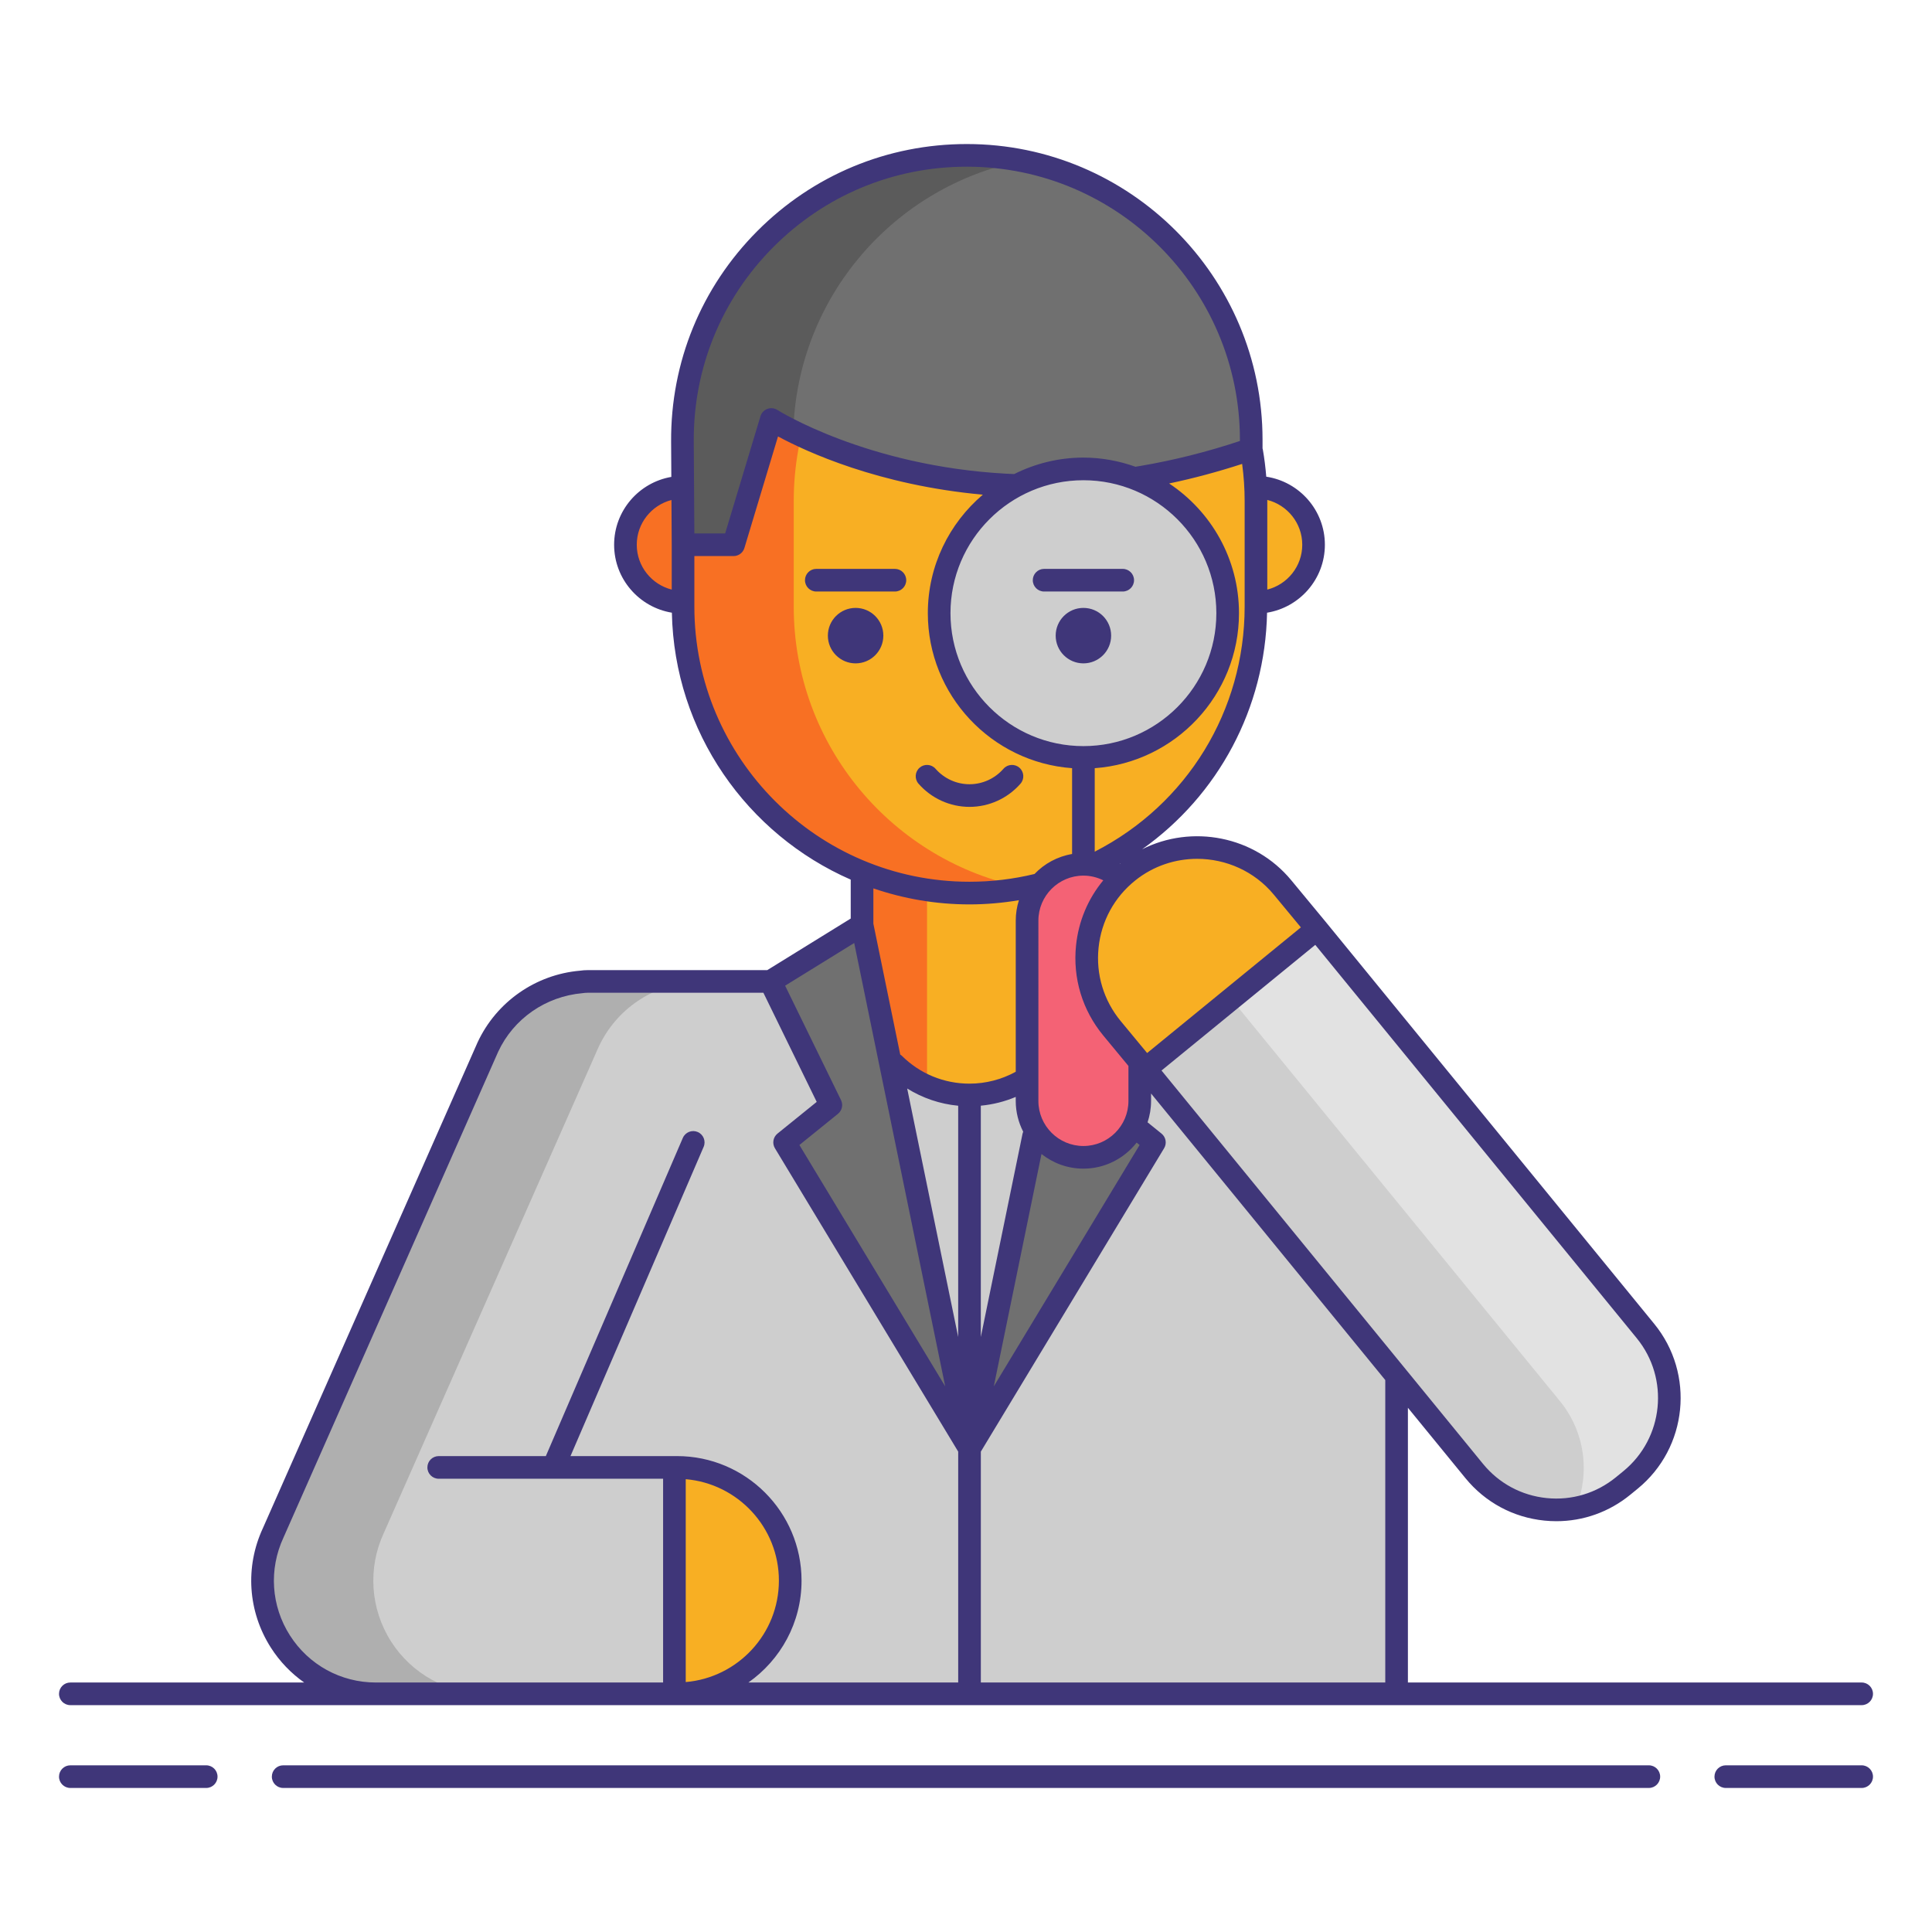 <?xml version="1.0" encoding="utf-8"?>
<!-- Generator: Adobe Illustrator 24.0.0, SVG Export Plug-In . SVG Version: 6.00 Build 0)  -->
<svg version="1.1" id="Layer_1" xmlns="http://www.w3.org/2000/svg" xmlns:xlink="http://www.w3.org/1999/xlink" x="0px" y="0px"
	 viewBox="0 0 256 256" enable-background="new 0 0 256 256" xml:space="preserve">
<g>
	<path fill="#CECECE" d="M128.465,130.047h44.924c6.443,0,11.667,5.223,11.667,11.667v82.727h-56.59V130.047z"/>
	<path fill="#CECECE" d="M77.836,130.047c-0.29,0-0.573,0.028-0.852,0.068c-5.178,0.446-9.983,3.561-12.331,8.612l-28.457,64.39
		c-2.16,4.646-1.799,10.072,0.956,14.391c2.755,4.319,7.523,6.933,12.646,6.933h22.076h17.834h38.757v-94.394H77.836z"/>
	<g>
		<path fill="#AFAFAF" d="M51.819,217.508c-2.755-4.319-3.116-9.745-0.956-14.391l28.457-64.39
			c2.349-5.051,7.153-8.167,12.331-8.612c0.279-0.04,0.562-0.068,0.852-0.068H77.836c-0.29,0-0.573,0.028-0.852,0.068
			c-5.178,0.446-9.983,3.561-12.331,8.612l-28.457,64.39c-2.16,4.646-1.799,10.072,0.956,14.391
			c2.755,4.319,7.523,6.933,12.646,6.933h14.667C59.342,224.441,54.574,221.826,51.819,217.508z"/>
	</g>
	<path fill="#F8AF23" d="M128.465,145.088L128.465,145.088c-7.864,0-14.239-6.375-14.239-14.239v-25.021
		c0-7.864,6.375-14.239,14.239-14.239h0c7.864,0,14.239,6.375,14.239,14.239v25.021
		C142.704,138.713,136.329,145.088,128.465,145.088z"/>
	<path fill="#F87023" d="M114.225,105.827v25.021c0,5.864,3.547,10.897,8.611,13.079V92.748
		C117.772,94.931,114.225,99.963,114.225,105.827z"/>
	<g>
		<circle fill="#F87023" cx="90.507" cy="72.183" r="7.633"/>
		<circle fill="#F8AF23" cx="166.422" cy="72.183" r="7.633"/>
	</g>
	<path fill="#F8AF23" d="M128.465,118.338L128.465,118.338c-20.963,0-37.958-16.994-37.958-37.958V66.385
		c0-20.963,16.994-37.958,37.958-37.958h0c20.963,0,37.958,16.994,37.958,37.958v13.995
		C166.422,101.344,149.428,118.338,128.465,118.338z"/>
	<path fill="#F87023" d="M105.174,80.381V66.385c0-18.454,13.171-33.826,30.624-37.243c-2.373-0.465-4.824-0.715-7.333-0.715h0
		c-20.963,0-37.958,16.994-37.958,37.958v13.995c0,20.963,16.994,37.958,37.958,37.958h0c2.51,0,4.96-0.25,7.333-0.715
		C118.345,114.206,105.174,98.834,105.174,80.381z"/>
	<circle fill="#3F3679" cx="113.372" cy="84.225" r="3.675"/>
	<polygon fill="#707070" points="114.225,122.547 102.09,130.047 110.09,146.422 103.965,151.374 128.465,191.93 128.465,191.93 	
		"/>
	<polygon fill="#707070" points="142.704,122.547 154.84,130.047 146.84,146.422 152.965,151.374 128.465,191.93 128.465,191.93 	
		"/>
	<path fill="#707070" d="M90.507,72.183h6.694l5-16.596c0,0,26.188,16.84,63.594,3.92v-1.235c0-20.813-16.872-37.685-37.685-37.685
		h0c-20.9,0-37.808,17.009-37.684,37.908L90.507,72.183z"/>
	<g>
		<path fill="#5B5B5B" d="M135.445,21.306c-2.373-0.468-4.824-0.719-7.335-0.719h0c-20.9,0-37.808,17.009-37.684,37.908
			l0.081,13.688h6.694l5-16.596c0,0,1.019,0.651,2.917,1.593C105.624,39.377,118.48,24.651,135.445,21.306z"/>
	</g>
	<path fill="#F8AF23" d="M89.708,224.441c8.284,0,15-6.716,15-15s-6.716-15-15-15h-0.344v30H89.708z"/>
	<g>
		<circle fill="#CECECE" cx="143.558" cy="81.25" r="19.115"/>
		<path fill="#F46275" d="M143.558,153.351L143.558,153.351c-4.123,0-7.466-3.343-7.466-7.466V121.99
			c0-4.123,3.343-7.466,7.466-7.466h0c4.123,0,7.466,3.343,7.466,7.466v23.895C151.024,150.008,147.681,153.351,143.558,153.351z"/>
	</g>
	<circle fill="#3F3679" cx="143.558" cy="84.225" r="3.675"/>
	<g>
		<path fill="#F8AF23" d="M174.491,123.087l-22.695,18.548l-4.436-5.362c-5.221-6.31-4.257-15.675,2.14-20.79l0,0
			c6.248-4.995,15.346-4.057,20.444,2.106L174.491,123.087z"/>
		<g>
			<g>
				<path fill="#CECECE" d="M174.491,123.087l-22.695,18.548l43.546,53.281c4.9,5.996,13.734,6.884,19.729,1.984l0.982-0.802
					c5.996-4.9,6.884-13.734,1.984-19.729L174.491,123.087z"/>
				<path fill="#E2E2E2" d="M163.143,132.362l43.546,53.281c3.366,4.119,4.001,9.576,2.124,14.178
					c2.225-0.42,4.381-1.387,6.258-2.921l0.982-0.802c5.996-4.9,6.884-13.734,1.984-19.73l-43.546-53.281L163.143,132.362z"/>
			</g>
			<g>
				<path fill="#3F3679" d="M27.323,233.914H9.32c-0.829,0-1.5,0.671-1.5,1.5s0.671,1.5,1.5,1.5h18.003c0.829,0,1.5-0.671,1.5-1.5
					S28.152,233.914,27.323,233.914z"/>
				<path fill="#3F3679" d="M246.68,233.914h-18.003c-0.829,0-1.5,0.671-1.5,1.5s0.671,1.5,1.5,1.5h18.003
					c0.829,0,1.5-0.671,1.5-1.5S247.509,233.914,246.68,233.914z"/>
				<path fill="#3F3679" d="M218.479,233.914H37.521c-0.829,0-1.5,0.671-1.5,1.5s0.671,1.5,1.5,1.5h180.959
					c0.829,0,1.5-0.671,1.5-1.5S219.308,233.914,218.479,233.914z"/>
				<path fill="#3F3679" d="M9.32,225.941h40.479h39.566h0.344h38.757H246.68c0.829,0,1.5-0.671,1.5-1.5s-0.671-1.5-1.5-1.5h-60.125
					v-36.405l7.625,9.33c2.624,3.21,6.34,5.207,10.465,5.621c0.529,0.053,1.057,0.08,1.582,0.08c3.566,0,6.995-1.218,9.793-3.505
					l0.981-0.802c6.627-5.416,7.612-15.213,2.196-21.84l-43.546-53.281c-0.001-0.001-0.003-0.002-0.004-0.004
					c-0.001-0.001-0.001-0.002-0.002-0.003l-4.547-5.497c-4.867-5.885-13.173-7.428-19.757-4.104
					c10.13-7.186,16.299-18.708,16.552-31.346c4.337-0.708,7.661-4.47,7.661-9.003c0-4.57-3.379-8.357-7.767-9.019
					c-0.098-1.215-0.248-2.423-0.456-3.615c-0.008-0.045-0.025-0.087-0.037-0.13v-1.147c0-21.606-17.578-39.185-39.185-39.185
					c-10.511,0-20.38,4.105-27.79,11.559C92.91,38.1,88.863,47.993,88.926,58.503l0.028,4.689c-4.297,0.741-7.58,4.485-7.58,8.991
					c0,4.531,3.32,8.291,7.653,9.002c0.319,15.819,9.986,29.379,23.698,35.369v5.158l-11.061,6.836H77.836
					c-0.332,0-0.67,0.026-0.98,0.073c-5.884,0.506-11.082,4.137-13.575,9.5l-28.445,64.364c-2.388,5.137-1.995,11.054,1.052,15.83
					c1.181,1.851,2.687,3.408,4.416,4.626H9.32c-0.829,0-1.5,0.671-1.5,1.5S8.491,225.941,9.32,225.941z M103.208,209.441
					c0,7.054-5.44,12.852-12.344,13.441V196C97.768,196.589,103.208,202.387,103.208,209.441z M143.558,63.634
					c9.713,0,17.615,7.902,17.615,17.615s-7.902,17.615-17.615,17.615s-17.615-7.902-17.615-17.615S133.845,63.634,143.558,63.634z
					 M143.558,116.024c0.921,0,1.817,0.221,2.633,0.623c-2.019,2.435-3.278,5.407-3.61,8.63c-0.447,4.344,0.84,8.589,3.624,11.953
					l3.321,4.014c0,0.005-0.002,0.01-0.002,0.016v4.625c0,3.29-2.676,5.966-5.966,5.966c-3.29,0-5.966-2.676-5.966-5.966V121.99
					C137.591,118.7,140.268,116.024,143.558,116.024z M151.004,151.719l-19.319,31.979l6.318-30.788
					c1.529,1.211,3.456,1.941,5.554,1.941c2.863,0,5.411-1.354,7.054-3.45L151.004,151.719z M135.577,149.953
					c-0.036,0.086-0.065,0.176-0.085,0.271l-5.528,26.937v-30.652c1.596-0.152,3.156-0.541,4.626-1.162v0.538
					C134.591,147.35,134.952,148.73,135.577,149.953z M126.965,177.161l-6.758-32.926c2.041,1.264,4.338,2.053,6.758,2.28V177.161z
					 M183.555,182.881v40.06h-53.59v-30.593l24.284-40.198c0.388-0.642,0.242-1.471-0.341-1.942l-1.849-1.495
					c0.297-0.89,0.464-1.84,0.464-2.829v-0.988l31.033,37.97C183.557,182.872,183.555,182.876,183.555,182.881z M215.104,194.937
					l-0.981,0.802c-2.59,2.117-5.85,3.1-9.176,2.764c-3.328-0.334-6.326-1.945-8.442-4.535l-42.597-52.119l10.186-8.325
					l10.186-8.325l42.597,52.119C221.245,182.664,220.45,190.567,215.104,194.937z M168.788,118.547l3.585,4.334l-20.372,16.65
					l-3.485-4.212c-2.267-2.74-3.315-6.197-2.951-9.734c0.364-3.537,2.094-6.708,4.872-8.929c2.405-1.922,5.304-2.857,8.189-2.857
					C162.427,113.799,166.203,115.422,168.788,118.547z M148.403,114.454c-0.008-0.005-0.014-0.012-0.022-0.017
					c0.036-0.021,0.075-0.04,0.111-0.062C148.461,114.401,148.434,114.429,148.403,114.454z M164.922,80.38
					c0,13.763-7.611,26.194-19.865,32.469v-11.06c10.667-0.774,19.115-9.678,19.115-20.539c0-7.172-3.686-13.493-9.258-17.188
					c3.228-0.674,6.464-1.548,9.676-2.59c0.218,1.623,0.332,3.269,0.332,4.914V80.38z M172.555,72.183
					c0,2.864-1.975,5.268-4.633,5.94V66.385c0-0.048-0.003-0.095-0.003-0.143C170.578,66.913,172.555,69.318,172.555,72.183z
					 M102.447,32.761c6.843-6.883,15.957-10.674,25.663-10.674c19.953,0,36.185,16.232,36.185,36.185v0.16
					c-4.341,1.444-8.738,2.549-13.084,3.289l-0.699,0.116c-0.018,0.003-0.033,0.01-0.05,0.013c-2.162-0.772-4.48-1.215-6.904-1.215
					c-3.298,0-6.407,0.798-9.174,2.181c-0.36-0.015-0.721-0.03-1.076-0.049c-18.496-1.013-30.181-8.368-30.296-8.442
					c-0.395-0.252-0.887-0.307-1.33-0.144c-0.441,0.163-0.781,0.523-0.916,0.974l-4.679,15.529h-4.08l-0.081-12.197
					C91.868,48.78,95.605,39.644,102.447,32.761z M84.374,72.183c0-2.851,1.958-5.246,4.598-5.93l0.035,5.939v5.931
					C86.349,77.45,84.374,75.046,84.374,72.183z M92.007,80.38v-6.698h5.194c0.662,0,1.245-0.434,1.436-1.067l4.454-14.784
					c3.721,2.008,13.32,6.462,27.14,7.717c-4.452,3.784-7.289,9.414-7.289,15.701c0,10.861,8.448,19.766,19.115,20.539v11.371
					c-1.943,0.329-3.673,1.281-4.979,2.649c-2.804,0.679-5.7,1.029-8.614,1.029C108.362,116.838,92.007,100.483,92.007,80.38z
					 M128.465,119.838c2.201,0,4.391-0.196,6.547-0.556c-0.272,0.855-0.42,1.764-0.42,2.708v20.023
					c-1.87,1.028-3.975,1.575-6.126,1.575c-3.403,0-6.602-1.325-9.008-3.731c-0.05-0.05-0.116-0.072-0.171-0.114l-3.56-17.348v-4.68
					C119.725,119.084,124.007,119.838,128.465,119.838z M113.188,124.952l12.057,58.746l-19.319-31.979l5.108-4.13
					c0.543-0.44,0.711-1.197,0.404-1.825l-7.404-15.155L113.188,124.952z M38.417,216.701c-2.493-3.907-2.814-8.749-0.849-12.978
					l28.445-64.364c2.03-4.366,6.283-7.336,11.184-7.76c0.209-0.03,0.421-0.053,0.639-0.053h23.318l7.064,14.46l-5.196,4.201
					c-0.583,0.471-0.728,1.301-0.34,1.942l24.284,40.198v30.593h-27.8c4.252-2.988,7.043-7.92,7.043-13.5
					c0-9.098-7.402-16.5-16.5-16.5h-0.344H78.465h-2.872l17.642-40.973c0.328-0.761-0.024-1.644-0.785-1.971
					c-0.759-0.326-1.643,0.023-1.971,0.785l-18.153,42.16H58.131c-0.829,0-1.5,0.671-1.5,1.5s0.671,1.5,1.5,1.5h15.183h5.151h9.399
					v27H49.798C45.164,222.941,40.909,220.608,38.417,216.701z"/>
				<path fill="#3F3679" d="M135.221,103.845c0.546-0.623,0.484-1.571-0.139-2.117c-0.623-0.546-1.571-0.484-2.117,0.139
					c-1.141,1.301-2.781,2.048-4.5,2.048s-3.36-0.747-4.5-2.048c-0.546-0.624-1.495-0.685-2.117-0.139
					c-0.623,0.546-0.685,1.494-0.139,2.117c1.71,1.951,4.173,3.07,6.756,3.07C131.048,106.916,133.51,105.796,135.221,103.845z"/>
				<path fill="#3F3679" d="M118.58,75.38h-10.416c-0.829,0-1.5,0.671-1.5,1.5s0.671,1.5,1.5,1.5h10.416c0.829,0,1.5-0.671,1.5-1.5
					S119.408,75.38,118.58,75.38z"/>
				<path fill="#3F3679" d="M138.35,78.38h10.416c0.829,0,1.5-0.671,1.5-1.5s-0.671-1.5-1.5-1.5H138.35c-0.829,0-1.5,0.671-1.5,1.5
					S137.521,78.38,138.35,78.38z"/>
			</g>
		</g>
	</g>
</g>
</svg>
